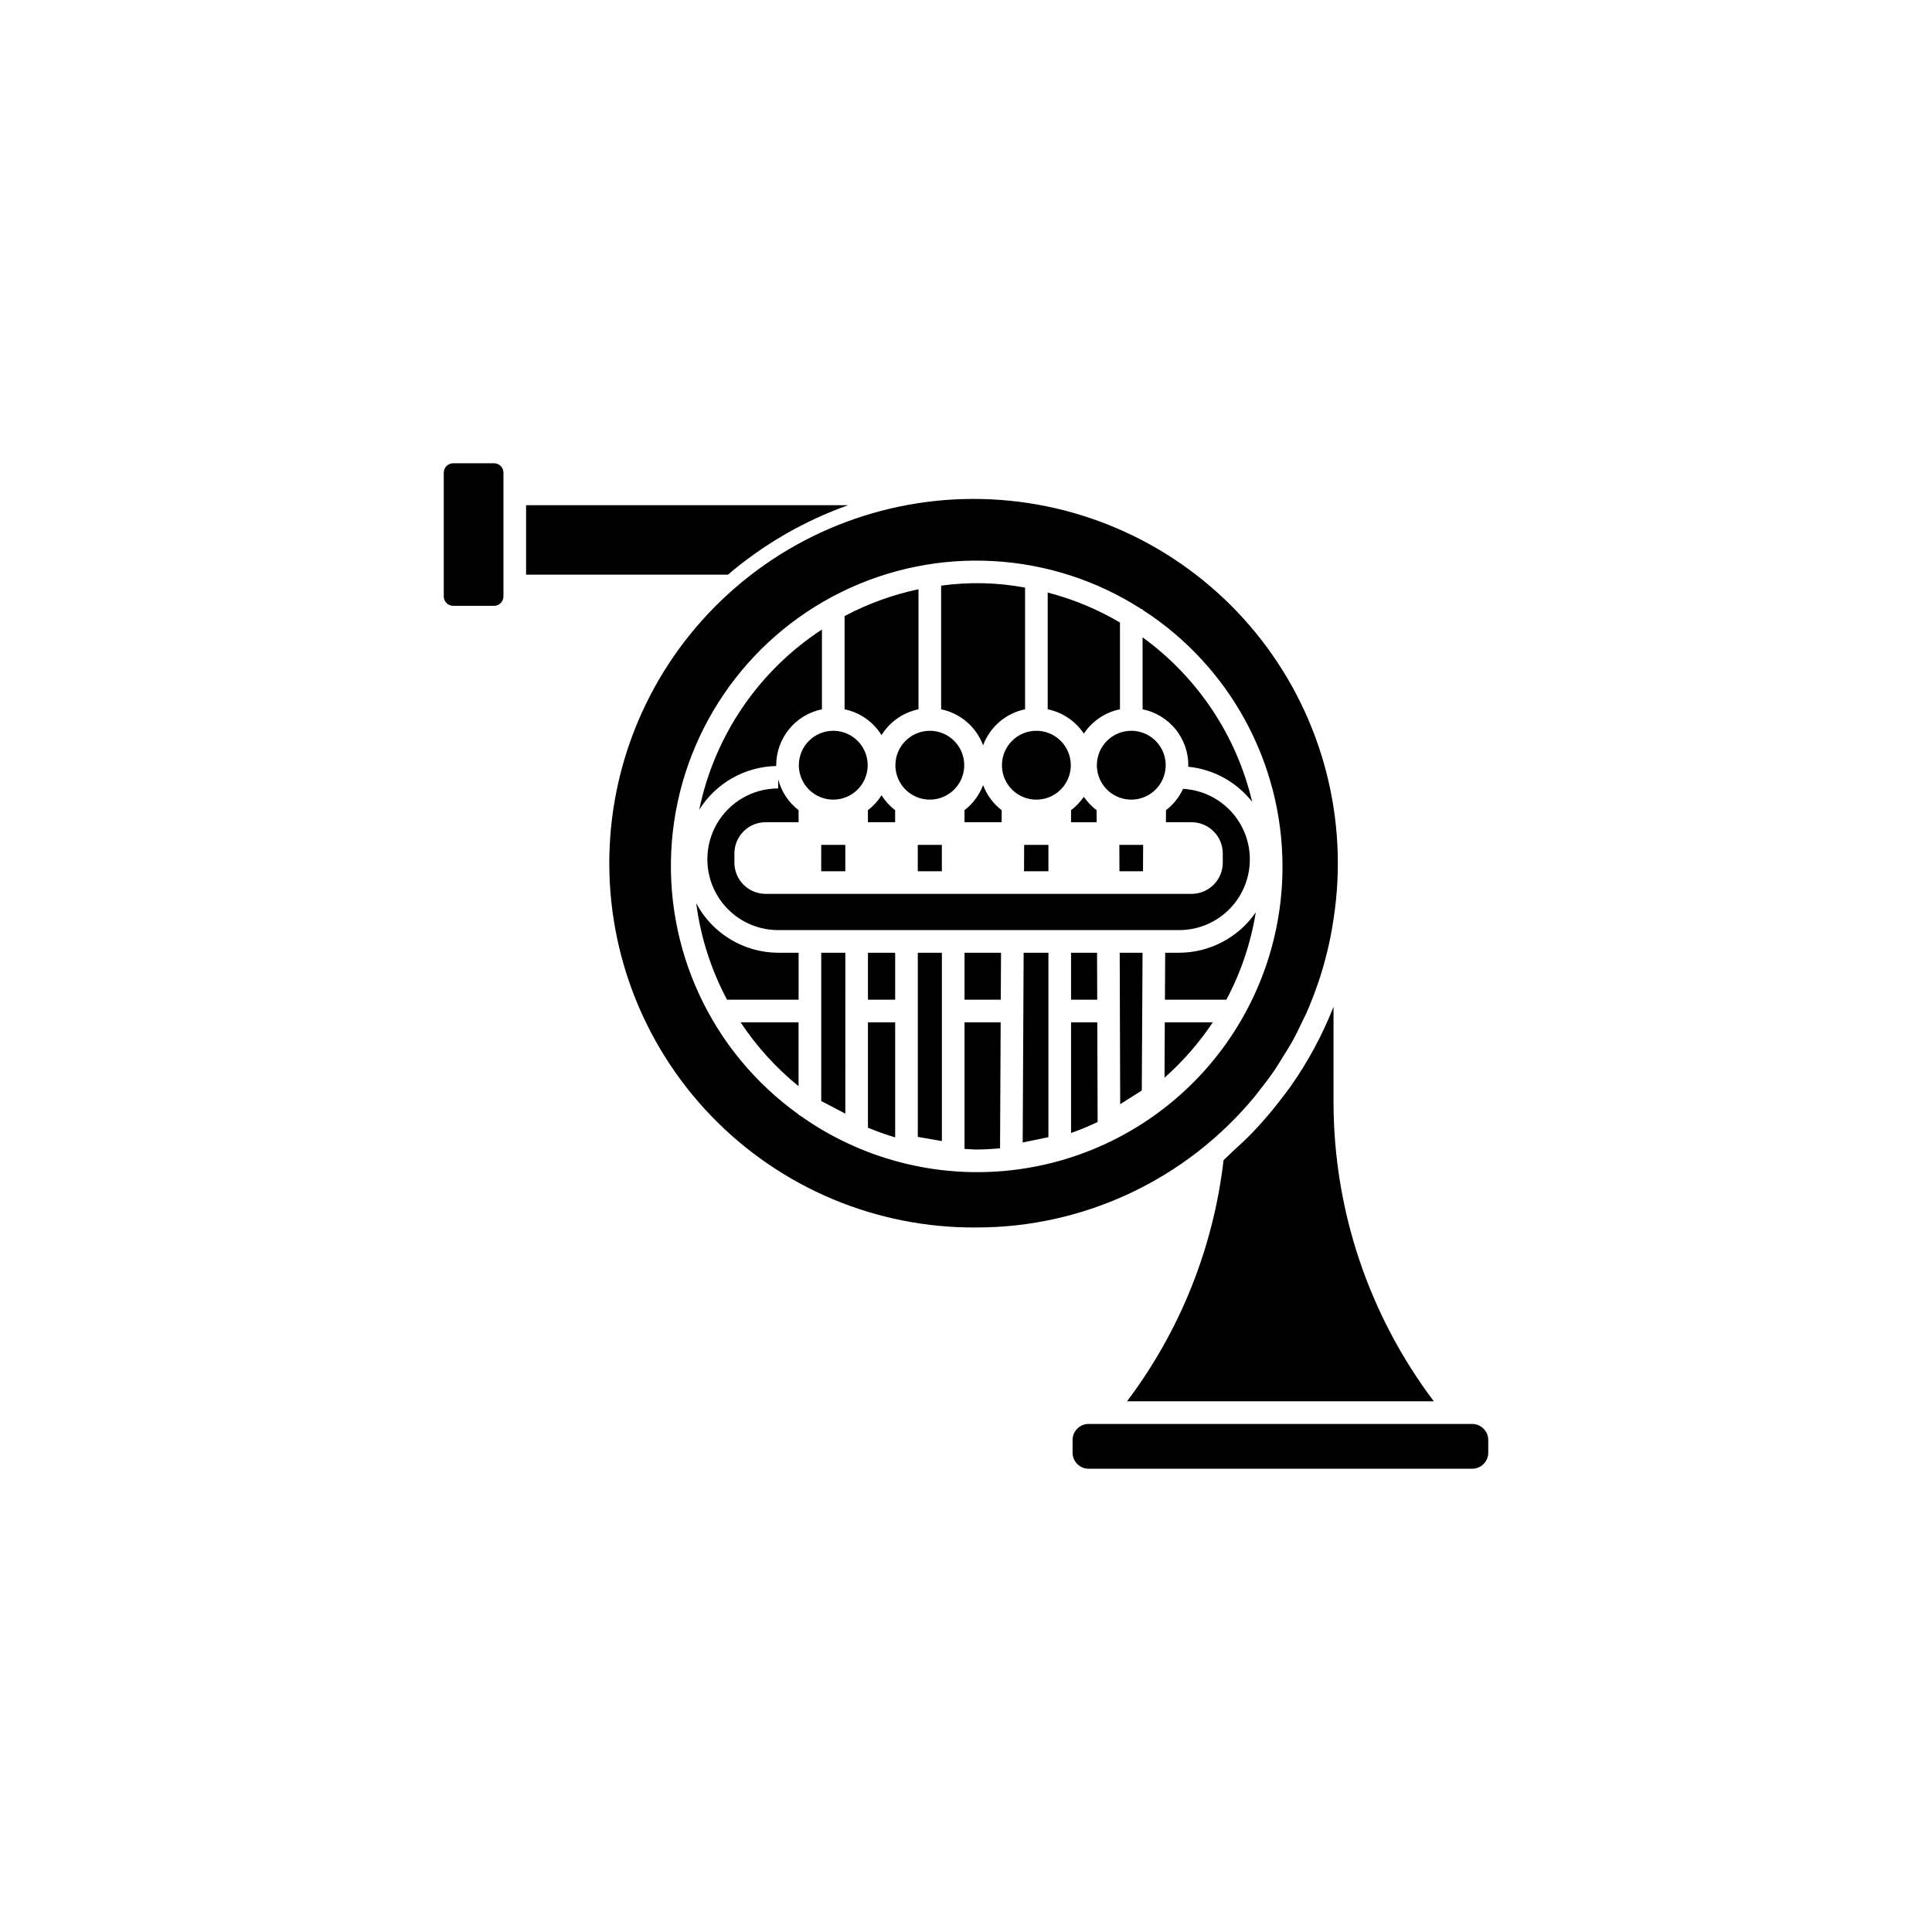 <?xml version="1.0" encoding="UTF-8"?>
<!-- Uploaded to: SVG Repo, www.svgrepo.com, Generator: SVG Repo Mixer Tools -->
<svg fill="#000000" width="800px" height="800px" version="1.1" viewBox="144 144 512 512" xmlns="http://www.w3.org/2000/svg">
 <path d="m387.22 367.9h6.383v6.992h-6.383zm-9.605-29.082c2.188-3.531 5.731-6.008 9.797-6.848v-31.816c-6.832 1.441-13.426 3.836-19.59 7.113v24.703c4.066 0.84 7.609 3.316 9.793 6.848zm3.672 7.969c0 3.688 2.223 7.016 5.633 8.426 3.41 1.414 7.332 0.633 9.941-1.977s3.387-6.531 1.977-9.941c-1.414-3.406-4.738-5.629-8.426-5.629-5.035 0.004-9.117 4.086-9.125 9.121zm28.172 11.922c-2.231-1.715-3.938-4.016-4.93-6.648-0.992 2.629-2.699 4.934-4.926 6.644v3.195h9.84zm-28.238 0c-1.426-1.094-2.644-2.434-3.606-3.953-0.957 1.52-2.18 2.859-3.606 3.953v3.191h7.211zm-19.594 16.184h6.387v-6.992h-6.383zm42.898-33.379h0.004c1.816-4.887 6.019-8.488 11.121-9.543v-32.246c-7.336-1.371-14.848-1.547-22.242-0.52v32.766c5.102 1.055 9.305 4.66 11.121 9.543zm-48.828 5.273h0.004c0 3.688 2.223 7.016 5.629 8.426 3.41 1.414 7.332 0.633 9.941-1.977s3.391-6.531 1.977-9.941c-1.41-3.406-4.738-5.629-8.426-5.629-5.035 0.004-9.117 4.086-9.121 9.121zm75.523-8.371h0.004c2.215-3.328 5.66-5.644 9.578-6.445v-23c-5.984-3.527-12.43-6.199-19.152-7.941v30.941c3.914 0.801 7.359 3.117 9.574 6.445zm3.453 8.371h0.004c0 3.688 2.223 7.016 5.633 8.426 3.406 1.414 7.332 0.633 9.941-1.977 2.606-2.609 3.387-6.531 1.977-9.941-1.414-3.406-4.738-5.629-8.43-5.629-5.035 0.004-9.113 4.086-9.121 9.121zm-159.75-80.02h-10.82c-1.379 0-2.5 1.117-2.5 2.496v32.793c0 1.379 1.121 2.5 2.5 2.5h10.82c1.379 0 2.496-1.121 2.496-2.5v-32.793c0-1.379-1.117-2.496-2.496-2.496zm165.74 108.13h6.242l0.039-6.992h-6.305zm18.258-28.105c0 0.141-0.035 0.27-0.043 0.406v-0.004c6.688 0.656 12.812 4.016 16.961 9.301-4.141-17.543-14.445-33.012-29.039-43.59v19.066c3.418 0.695 6.492 2.551 8.699 5.25 2.207 2.699 3.418 6.078 3.422 9.566zm-49.395 0v-0.004c0 3.688 2.219 7.016 5.629 8.43 3.41 1.414 7.332 0.633 9.945-1.977 2.609-2.609 3.391-6.531 1.977-9.941-1.41-3.41-4.738-5.633-8.426-5.633-5.039 0.004-9.121 4.082-9.125 9.121zm21.699 8.371v-0.004c-0.93 1.359-2.074 2.559-3.387 3.551v3.191h6.785l-0.012-3.195v0.004c-1.312-0.992-2.457-2.191-3.387-3.551zm-15.848 19.734 6.465-0.004v-6.992h-6.43zm-65.652-27.895c0-0.07-0.02-0.137-0.02-0.211l-0.004-0.004c0.008-3.488 1.215-6.867 3.426-9.566 2.207-2.699 5.277-4.555 8.695-5.25v-21.148c-16.77 10.957-28.473 28.148-32.52 47.766 4.418-7.059 12.094-11.418 20.422-11.59zm19.035-69.117h-85.344v18.402h53.5v0.004c9.406-8.02 20.199-14.258 31.844-18.406zm72.102 158.74 5.723-3.625 0.203-36.512h-6.055zm15.582-40.137h-3.66l-0.066 12.445h16.285-0.004c3.856-7.238 6.492-15.059 7.797-23.156-4.609 6.699-12.219 10.703-20.352 10.711zm-28.605 12.445h6.934l-0.043-12.445h-6.891zm-12.816 37.84 6.816-1.41 0.004-48.875h-6.57zm12.816-31.844v29.328c2.394-0.848 4.746-1.82 7.043-2.914l-0.09-26.414zm24.766 14.672c4.883-4.316 9.184-9.25 12.797-14.672h-12.719zm-49.77 39.691c-26.508 0.227-51.941-10.453-70.34-29.543-18.395-19.086-28.133-44.898-26.926-71.379 1.203-26.484 13.246-51.305 33.301-68.641 20.055-17.336 46.355-25.664 72.73-23.031 26.379 2.637 50.512 16.004 66.742 36.965 16.227 20.961 23.121 47.676 19.062 73.871-0.422 2.879-0.969 5.727-1.641 8.531l-0.078 0.301c-0.664 2.727-1.445 5.414-2.34 8.062-0.105 0.309-0.227 0.613-0.336 0.922-0.84 2.406-1.766 4.777-2.793 7.102-0.316 0.707-0.672 1.387-1.004 2.082-0.895 1.898-1.812 3.781-2.832 5.613-0.723 1.289-1.52 2.527-2.301 3.781-0.742 1.203-1.453 2.422-2.246 3.59-1.379 2.012-2.856 3.953-4.379 5.852-0.305 0.383-0.578 0.789-0.891 1.168l-0.004-0.004c-18.152 22.012-45.195 34.762-73.727 34.758zm81.039-95.703c-0.023-27.484-13.98-53.078-37.074-67.98v-0.176h-0.285c-23.922-15.387-54.16-17.086-79.656-4.484-25.492 12.605-42.5 37.664-44.801 66.012-2.301 28.348 10.445 55.82 33.574 72.371v0.086l0.383 0.199c16.227 11.559 36.148 16.727 55.945 14.512 19.801-2.215 38.086-11.66 51.355-26.52s20.59-34.094 20.559-54.02zm-128.25 58.262v-16.922h-15.359c4.234 6.387 9.414 12.094 15.363 16.922zm141.77 4.238 0.004-25.242c-0.035 0.09-0.086 0.176-0.125 0.266h0.004c-2.898 7.277-6.629 14.195-11.121 20.617-0.781 1.125-1.629 2.191-2.457 3.285-1.449 1.902-2.949 3.754-4.527 5.551-1.047 1.195-2.098 2.375-3.199 3.519-1.723 1.785-3.535 3.477-5.379 5.133-0.805 0.723-1.508 1.531-2.34 2.231-2.684 23.203-11.52 45.27-25.586 63.914h81.312c-17.23-22.84-26.559-50.664-26.582-79.273zm36.742 85.273h-101.64c-2.348 0.004-4.25 1.906-4.254 4.254v3.359c0.004 2.352 1.906 4.254 4.254 4.258h101.65c2.348-0.004 4.254-1.906 4.258-4.258v-3.359c-0.004-2.348-1.91-4.254-4.258-4.254zm-160.12-78.508c2.359 0.98 4.766 1.84 7.211 2.57v-30.496h-7.211zm-12.383-7.07 6.383 3.34 0.004-42.637h-6.383zm-33.125-52.41v0.004c1.152 8.941 3.922 17.602 8.168 25.555h18.961v-12.445h-5.406c-4.465-0.016-8.848-1.242-12.672-3.555-3.824-2.309-6.953-5.609-9.051-9.555zm45.508 25.559h7.211v-12.445h-7.211zm25.594 0h9.609l0.062-12.445h-9.672zm35.105-18.445h21.734c6.574 0.016 12.676-3.418 16.074-9.047 3.402-5.625 3.602-12.625 0.531-18.438s-8.965-9.59-15.531-9.953c-1.027 2.223-2.582 4.16-4.523 5.652l-0.02 3.195h6.797c4.566 0.008 8.266 3.707 8.273 8.273v2.445c-0.008 4.566-3.707 8.266-8.273 8.27h-112.88c-4.566-0.004-8.27-3.703-8.273-8.27v-2.445c0.004-4.566 3.707-8.266 8.273-8.273h8.734v-3.195c-2.664-2.051-4.566-4.93-5.406-8.184v2.422c-6.707 0-12.902 3.578-16.258 9.387-3.352 5.809-3.352 12.965 0 18.773 3.356 5.809 9.551 9.387 16.258 9.387zm-35.105 57.98c1.082 0.047 2.141 0.164 3.234 0.164 2.086 0 4.137-0.145 6.18-0.312l0.164-33.391h-9.578zm-12.383-3.184 6.383 1.113v-49.91h-6.383z"/>
</svg>